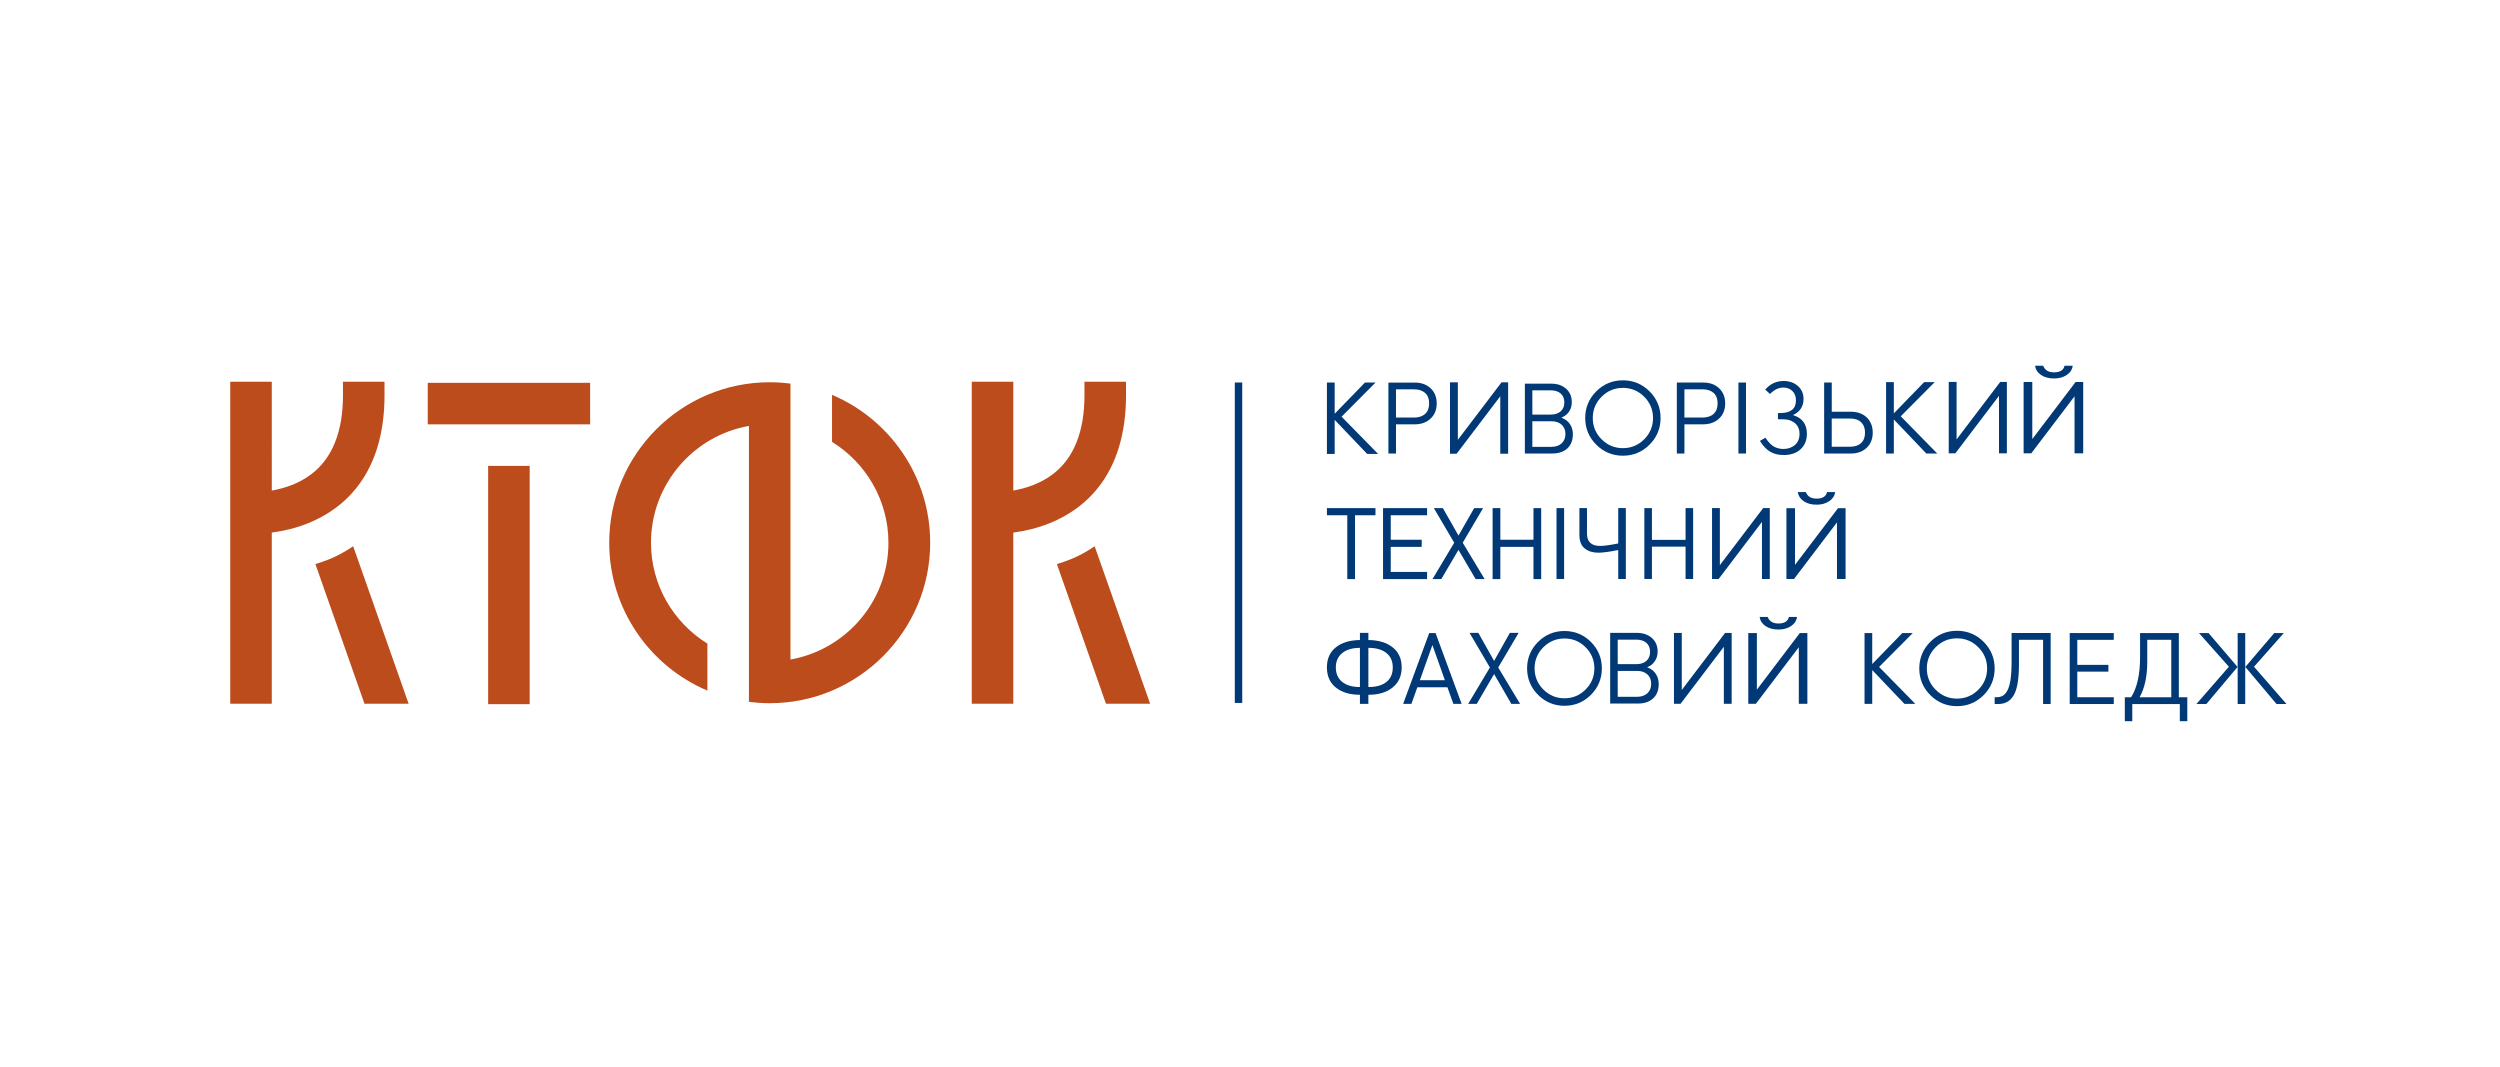 <?xml version="1.0" encoding="utf-8"?>
<!-- Generator: Adobe Illustrator 16.0.3, SVG Export Plug-In . SVG Version: 6.00 Build 0)  -->
<!DOCTYPE svg PUBLIC "-//W3C//DTD SVG 1.1//EN" "http://www.w3.org/Graphics/SVG/1.1/DTD/svg11.dtd">
<svg version="1.1" id="Слой_1" xmlns="http://www.w3.org/2000/svg" xmlns:xlink="http://www.w3.org/1999/xlink" x="0px" y="0px"
	 width="252.284px" height="107.717px" viewBox="0 0 252.284 107.717" enable-background="new 0 0 252.284 107.717"
	 xml:space="preserve">
<g>
	<g>
		<rect x="49.261" y="47.015" fill="#BD4C1C" width="4.192" height="24.044"/>
		<rect x="43.166" y="38.631" fill="#BD4C1C" width="16.385" height="4.192"/>
	</g>
	<g>
		<path fill="#003976" d="M206.941,71.046h-0.766v-6.478h-2.434v2.454c0,1.462-0.169,2.498-0.512,3.107
			c-0.342,0.61-0.869,0.916-1.58,0.916h-0.361v-0.685h0.191c0.241,0,0.447-0.049,0.618-0.146s0.327-0.27,0.468-0.52
			c0.141-0.247,0.248-0.613,0.322-1.096c0.072-0.482,0.109-1.087,0.109-1.81v-2.907h3.943V71.046z"/>
		<path fill="#003976" d="M213.308,71.046h-4.445v-7.162h4.445v0.685h-3.681v2.525h3.139v0.683h-3.139v2.585h3.681V71.046z"/>
		<path fill="#003976" d="M214.424,70.361h0.634c0.603-0.945,0.904-2.3,0.904-4.063v-2.414h3.912v6.478h0.855v2.414h-0.755v-1.729
			h-4.798v1.729h-0.753V70.361z M215.912,70.361h3.199v-5.793h-2.424v2.203C216.687,68.259,216.429,69.456,215.912,70.361z"/>
		<path fill="#003976" d="M222.651,71.046h-1.005l3.279-3.763l-3.018-3.399h0.965l2.927,3.419L222.651,71.046z M226.574,71.046
			h-0.764v-7.162h0.764V71.046z M230.738,71.046h-1.005l-3.149-3.743l2.918-3.419h0.965l-3.008,3.399L230.738,71.046z"/>
		<polygon fill="#003976" points="193.025,63.884 191.968,63.884 188.934,67.008 188.934,63.884 188.157,63.884 188.157,71.033 
			188.934,71.033 188.934,67.621 192.151,70.993 192.189,71.033 193.283,71.033 189.625,67.303 		"/>
		<path fill="#003976" d="M197.483,63.654c-1.044,0-1.948,0.375-2.688,1.114s-1.114,1.644-1.114,2.688
			c0,1.047,0.375,1.951,1.114,2.692c0.739,0.739,1.644,1.114,2.688,1.114c1.047,0,1.952-0.375,2.692-1.114
			c0.738-0.741,1.113-1.646,1.113-2.692c0-1.044-0.375-1.948-1.113-2.688C199.435,64.029,198.53,63.654,197.483,63.654z
			 M197.483,70.5c-0.833,0-1.555-0.301-2.147-0.893c-0.592-0.592-0.892-1.316-0.892-2.151c0-0.832,0.3-1.555,0.892-2.146
			c0.593-0.592,1.314-0.893,2.147-0.893c0.836,0,1.561,0.301,2.151,0.893c0.592,0.592,0.893,1.314,0.893,2.146
			c0,0.835-0.301,1.56-0.893,2.151C199.043,70.199,198.319,70.5,197.483,70.5z"/>
	</g>
	<path fill="#003976" d="M144.984,40.71c0,0.637-0.205,1.148-0.619,1.532c-0.41,0.386-0.942,0.579-1.592,0.579h-1.899v2.945h-0.765
		v-7.158h2.664c0.656,0,1.189,0.193,1.599,0.577C144.781,39.571,144.984,40.08,144.984,40.71z M143.814,41.771
		c0.271-0.245,0.406-0.599,0.406-1.061c0-0.463-0.135-0.814-0.406-1.057c-0.271-0.24-0.639-0.362-1.102-0.362h-1.839v2.846h1.839
		C143.175,42.137,143.542,42.015,143.814,41.771z"/>
	<path fill="#003976" d="M158.723,43.835c0,0.601-0.187,1.074-0.559,1.417c-0.373,0.344-0.887,0.515-1.54,0.515h-2.744v-7.051h2.654
		c0.62,0,1.122,0.172,1.505,0.512c0.384,0.339,0.575,0.786,0.575,1.34c0,0.51-0.172,0.925-0.516,1.249
		c-0.112,0.112-0.287,0.221-0.524,0.326c0.277,0.12,0.485,0.247,0.624,0.386C158.548,42.865,158.723,43.302,158.723,43.835z
		 M157.496,41.509c0.244-0.217,0.367-0.518,0.367-0.901c0-0.382-0.123-0.681-0.367-0.896c-0.245-0.215-0.584-0.322-1.021-0.322
		h-1.841v2.446h1.841C156.912,41.836,157.25,41.728,157.496,41.509z M157.589,44.742c0.255-0.235,0.383-0.55,0.383-0.945
		c0-0.396-0.128-0.71-0.383-0.941c-0.254-0.23-0.6-0.346-1.034-0.346h-1.921v2.583h1.921
		C156.99,45.093,157.335,44.977,157.589,44.742z"/>
	<path fill="#003976" d="M174.095,40.708c0,0.637-0.205,1.148-0.619,1.532c-0.411,0.386-0.943,0.579-1.594,0.579h-1.9v2.947h-0.766
		v-7.161h2.666c0.658,0,1.191,0.192,1.6,0.578C173.892,39.57,174.095,40.078,174.095,40.708z M172.925,41.769
		c0.271-0.245,0.405-0.599,0.405-1.061c0-0.465-0.135-0.815-0.405-1.057c-0.273-0.242-0.64-0.361-1.104-0.361h-1.84v2.845h1.84
		C172.286,42.135,172.652,42.013,172.925,41.769z"/>
	<path fill="#003976" d="M176.197,45.767h-0.766V38.6h0.766V45.767z"/>
	<path fill="#003976" d="M188.983,43.662c0,0.632-0.202,1.14-0.608,1.525c-0.407,0.386-0.941,0.579-1.605,0.579h-2.688V38.6h0.767
		v2.949h1.922c0.67,0,1.207,0.193,1.609,0.579C188.782,42.514,188.983,43.025,188.983,43.662z M187.81,44.709
		c0.265-0.247,0.397-0.597,0.397-1.047c0-0.449-0.133-0.799-0.397-1.052c-0.266-0.252-0.636-0.377-1.111-0.377h-1.852v2.849h1.852
		C187.174,45.082,187.544,44.958,187.81,44.709z"/>
	<rect x="124.608" y="38.6" fill="#003976" width="0.75" height="32.337"/>
	<polygon fill="#003976" points="138.808,38.605 137.743,38.605 134.686,41.753 134.686,38.605 133.904,38.605 133.904,45.807 
		134.686,45.807 134.686,42.37 137.927,45.767 137.964,45.807 139.068,45.807 135.382,42.05 	"/>
	<path fill="#003976" d="M163.771,38.379c-1.045,0-1.949,0.375-2.688,1.114s-1.114,1.645-1.114,2.688
		c0,1.047,0.375,1.953,1.114,2.692s1.644,1.114,2.688,1.114c1.047,0,1.952-0.375,2.691-1.114c0.738-0.739,1.113-1.646,1.113-2.692
		c0-1.043-0.375-1.948-1.113-2.688C165.723,38.754,164.818,38.379,163.771,38.379z M163.771,45.225
		c-0.834,0-1.557-0.301-2.148-0.893s-0.891-1.314-0.891-2.151c0-0.832,0.299-1.555,0.891-2.146s1.314-0.893,2.148-0.893
		c0.835,0,1.559,0.301,2.15,0.893s0.893,1.314,0.893,2.146c0,0.837-0.301,1.56-0.893,2.151S164.606,45.225,163.771,45.225z"/>
	<polygon fill="#003976" points="147.117,44.383 147.117,38.585 146.324,38.585 146.324,45.79 146.992,45.79 151.398,39.99 
		151.398,45.79 152.191,45.79 152.191,38.585 151.521,38.585 	"/>
	<polygon fill="#003976" points="195.234,38.565 194.169,38.565 191.113,41.713 191.113,38.565 190.33,38.565 190.33,45.767 
		191.113,45.767 191.113,42.33 194.355,45.727 194.392,45.767 195.495,45.767 191.81,42.01 	"/>
	<polygon fill="#003976" points="197.447,44.34 197.447,38.541 196.653,38.541 196.653,45.745 197.322,45.745 201.726,39.945 
		201.726,45.745 202.521,45.745 202.521,38.541 201.85,38.541 	"/>
	<path fill="#003976" d="M209.35,39.992l-4.367,5.753h-0.772v-7.193h0.875v5.755l4.367-5.755h0.771v7.193h-0.874V39.992z
		 M205.364,36.908h0.821c0.165,0.446,0.531,0.668,1.1,0.668c0.602,0,0.955-0.222,1.057-0.668h0.823
		c-0.048,0.384-0.247,0.694-0.601,0.931s-0.779,0.354-1.279,0.354c-0.528,0-0.965-0.116-1.31-0.35
		C205.628,37.611,205.424,37.3,205.364,36.908z"/>
	<path fill="#003976" d="M178.133,39.318c0.501-0.58,1.116-0.87,1.851-0.87c0.585,0,1.066,0.168,1.447,0.505
		c0.38,0.337,0.57,0.771,0.57,1.305c0,0.758-0.357,1.3-1.068,1.628c0.938,0.289,1.407,0.919,1.407,1.886
		c0,0.645-0.21,1.163-0.628,1.557c-0.42,0.394-0.994,0.59-1.723,0.59c-0.51,0-0.952-0.105-1.326-0.317
		c-0.377-0.211-0.73-0.58-1.063-1.108l0.551-0.324c0.329,0.483,0.637,0.794,0.924,0.931c0.288,0.137,0.586,0.206,0.895,0.206
		c0.451,0,0.836-0.132,1.152-0.392c0.314-0.262,0.473-0.645,0.473-1.152c0-0.266-0.053-0.499-0.162-0.697
		c-0.107-0.198-0.26-0.358-0.457-0.482c-0.195-0.122-0.384-0.198-0.561-0.231c-0.176-0.032-0.469-0.047-0.875-0.047h-0.121v-0.625
		h0.237c1.054,0,1.58-0.426,1.58-1.279c0-0.396-0.118-0.71-0.359-0.943c-0.24-0.233-0.544-0.35-0.911-0.35
		c-0.477,0-0.926,0.217-1.346,0.648L178.133,39.318z"/>
	<g>
		<path fill="#003976" d="M153.402,71.033h-0.885l-1.742-3.011l-1.752,3.011h-0.866l2.194-3.673l-2.053-3.495h0.886l1.591,2.83
			l1.59-2.83h0.886l-2.063,3.495L153.402,71.033z"/>
		<path fill="#003976" d="M167.386,69.045c0,0.608-0.188,1.086-0.564,1.433c-0.379,0.349-0.896,0.521-1.561,0.521h-2.773v-7.134
			h2.685c0.628,0,1.136,0.172,1.523,0.517c0.387,0.345,0.581,0.797,0.581,1.358c0,0.515-0.175,0.936-0.521,1.263
			c-0.113,0.113-0.291,0.222-0.531,0.33c0.281,0.119,0.492,0.249,0.633,0.39C167.208,68.064,167.386,68.505,167.386,69.045z
			 M166.145,66.691c0.247-0.22,0.37-0.525,0.37-0.912c0-0.386-0.123-0.689-0.37-0.906s-0.591-0.325-1.033-0.325h-1.862v2.475h1.862
			C165.554,67.022,165.898,66.912,166.145,66.691z M166.241,69.963c0.257-0.237,0.385-0.557,0.385-0.958
			c0-0.4-0.128-0.717-0.385-0.951c-0.259-0.233-0.606-0.351-1.048-0.351h-1.943v2.615h1.943
			C165.634,70.318,165.982,70.199,166.241,69.963z"/>
		<path fill="#003976" d="M157.876,63.676c-1.036,0-1.934,0.372-2.667,1.105s-1.105,1.631-1.105,2.665
			c0,1.039,0.372,1.938,1.105,2.672s1.631,1.105,2.667,1.105c1.039,0,1.937-0.372,2.67-1.105c0.732-0.733,1.105-1.633,1.105-2.672
			c0-1.034-0.373-1.932-1.105-2.665C159.813,64.048,158.916,63.676,157.876,63.676z M157.876,70.467
			c-0.826,0-1.543-0.298-2.131-0.886c-0.587-0.587-0.885-1.306-0.885-2.135c0-0.825,0.298-1.542,0.885-2.129
			c0.588-0.587,1.305-0.885,2.131-0.885c0.83,0,1.547,0.298,2.133,0.885c0.588,0.587,0.885,1.304,0.885,2.129
			c0,0.829-0.297,1.548-0.885,2.135C159.423,70.169,158.707,70.467,157.876,70.467z"/>
		<polygon fill="#003976" points="169.714,69.627 169.714,63.874 168.926,63.874 168.926,71.022 169.589,71.022 173.96,65.269 
			173.96,71.022 174.748,71.022 174.748,63.874 174.083,63.874 		"/>
		<path fill="#003976" d="M181.523,65.313l-4.332,5.709h-0.766v-7.136h0.867v5.709l4.332-5.709h0.764v7.136h-0.865V65.313z
			 M177.568,62.256h0.814c0.164,0.442,0.527,0.663,1.092,0.663c0.598,0,0.947-0.221,1.049-0.663h0.816
			c-0.048,0.381-0.246,0.688-0.596,0.923c-0.351,0.233-0.774,0.351-1.27,0.351c-0.523,0-0.957-0.115-1.301-0.345
			C177.83,62.953,177.628,62.643,177.568,62.256z"/>
		<path fill="#003976" d="M138.087,71.033h-0.852v-0.921h-0.01c-1.008,0-1.814-0.244-2.422-0.731c-0.602-0.487-0.9-1.165-0.9-2.031
			c0-0.869,0.299-1.543,0.9-2.023c0.594-0.48,1.403-0.728,2.432-0.74v-0.721h0.852v0.721c1.035,0.013,1.852,0.26,2.453,0.74
			c0.607,0.488,0.91,1.161,0.91,2.023c0,0.859-0.307,1.536-0.921,2.031c-0.606,0.487-1.411,0.731-2.412,0.731h-0.03V71.033z
			 M134.804,67.35c0,0.634,0.215,1.121,0.646,1.466c0.428,0.344,1.021,0.515,1.775,0.515h0.01v-3.953
			c-0.76,0-1.357,0.175-1.785,0.525C135.019,66.253,134.804,66.735,134.804,67.35z M138.097,65.377h-0.01v3.953h0.021
			c0.774,0,1.374-0.169,1.802-0.511c0.428-0.34,0.64-0.831,0.64-1.47c0-0.622-0.215-1.105-0.645-1.452
			C139.473,65.551,138.872,65.377,138.097,65.377z"/>
		<path fill="#003976" d="M143.029,69.357h3.037l0.6,1.675h0.834l-2.6-7.064l-0.03-0.083h-0.644l-2.629,7.147h0.834L143.029,69.357z
			 M144.548,65.09l1.26,3.549h-2.522L144.548,65.09z"/>
	</g>
	<path fill="#BD4C1C" d="M38.801,38.52h-4.192l0.003,1.344c0,3.697-1.078,6.386-3.204,7.995c-1.254,0.95-2.703,1.418-3.981,1.647
		V38.52h-4.192v11.087v4.225v17.186h4.192V53.746c1.152-0.155,2.46-0.446,3.775-0.99c3.468-1.433,7.603-4.834,7.603-12.898
		L38.801,38.52z"/>
	<path fill="#BD4C1C" d="M83.963,39.845v4.744c3.409,2.115,5.692,5.882,5.692,10.18c0,5.89-4.276,10.79-9.885,11.786V42.981v-4.196
		v-0.071c-0.687-0.089-1.385-0.14-2.095-0.14c-8.932,0-16.196,7.264-16.196,16.194c0,6.699,4.09,12.463,9.906,14.923v-4.744
		c-3.409-2.115-5.69-5.88-5.69-10.179c0-5.891,4.274-10.791,9.883-11.787v23.573v4.207v0.062c0.688,0.09,1.387,0.141,2.098,0.141
		c8.929,0,16.194-7.266,16.194-16.195C93.869,48.067,89.779,42.305,83.963,39.845z"/>
	<path fill="#BD4C1C" d="M41.237,71.017L35.639,55.12c-0.793,0.552-1.606,0.981-2.387,1.304c-0.479,0.198-0.955,0.356-1.425,0.495
		l4.955,14.098H41.237z"/>
	<path fill="#BD4C1C" d="M113.628,38.52h-4.193l0.003,1.344c0,3.697-1.078,6.386-3.203,7.995c-1.253,0.95-2.704,1.418-3.98,1.647
		V38.52h-4.192v11.087v4.225v17.186h4.192V53.746c1.152-0.155,2.459-0.446,3.775-0.99c3.469-1.433,7.602-4.834,7.602-12.898
		L113.628,38.52z"/>
	<path fill="#BD4C1C" d="M116.064,71.017l-5.6-15.896c-0.792,0.552-1.606,0.981-2.387,1.304c-0.477,0.198-0.954,0.356-1.424,0.495
		l4.955,14.098H116.064z"/>
	<g>
		<polygon fill="#003976" points="133.904,51.996 135.959,51.996 135.959,58.438 136.739,58.438 136.739,51.996 138.804,51.996 
			138.804,51.276 133.904,51.276 		"/>
		<polygon fill="#003976" points="139.568,58.438 144.012,58.438 144.012,57.716 140.345,57.716 140.345,55.188 143.468,55.188 
			143.468,54.467 140.345,54.467 140.345,51.996 144.012,51.996 144.012,51.276 139.568,51.276 		"/>
		<polygon fill="#003976" points="149.664,51.276 148.765,51.276 147.181,54.046 145.605,51.276 144.696,51.276 146.75,54.769 
			144.557,58.438 145.448,58.438 147.179,55.488 148.91,58.438 149.82,58.438 147.609,54.768 		"/>
		<polygon fill="#003976" points="154.748,54.467 151.404,54.467 151.404,51.276 150.625,51.276 150.625,58.438 151.404,58.438 
			151.404,55.188 154.748,55.188 154.748,58.438 155.526,58.438 155.526,51.276 154.748,51.276 		"/>
		<polygon fill="#003976" points="173.557,57.031 173.557,51.272 172.769,51.272 172.769,58.427 173.433,58.427 177.806,52.668 
			177.806,58.427 178.596,58.427 178.596,51.272 177.929,51.272 		"/>
		<path fill="#003976" d="M157.839,58.427h-0.765v-7.154h0.765V58.427z"/>
		<path fill="#003976" d="M164.068,58.427h-0.766v-2.923c-0.883,0.181-1.557,0.271-2.019,0.271c-0.548,0-1.003-0.142-1.36-0.427
			c-0.359-0.284-0.539-0.738-0.539-1.361v-2.714h0.764v2.573c0,0.83,0.443,1.246,1.326,1.246c0.383,0,0.992-0.083,1.828-0.251
			v-3.568h0.766V58.427z"/>
		<path fill="#003976" d="M170.861,58.427h-0.764v-3.264h-3.395v3.264h-0.764v-7.154h0.764v3.206h3.395v-3.206h0.764V58.427z"/>
		<path fill="#003976" d="M185.376,52.715l-4.336,5.712h-0.766v-7.142h0.868v5.714l4.335-5.714h0.766v7.142h-0.867V52.715z
			 M181.417,49.653h0.816c0.164,0.442,0.525,0.664,1.092,0.664c0.598,0,0.948-0.222,1.051-0.664h0.816
			c-0.049,0.382-0.249,0.689-0.599,0.924c-0.349,0.235-0.771,0.352-1.269,0.352c-0.524,0-0.957-0.114-1.3-0.346
			C181.681,50.351,181.479,50.041,181.417,49.653z"/>
	</g>
</g>
</svg>
